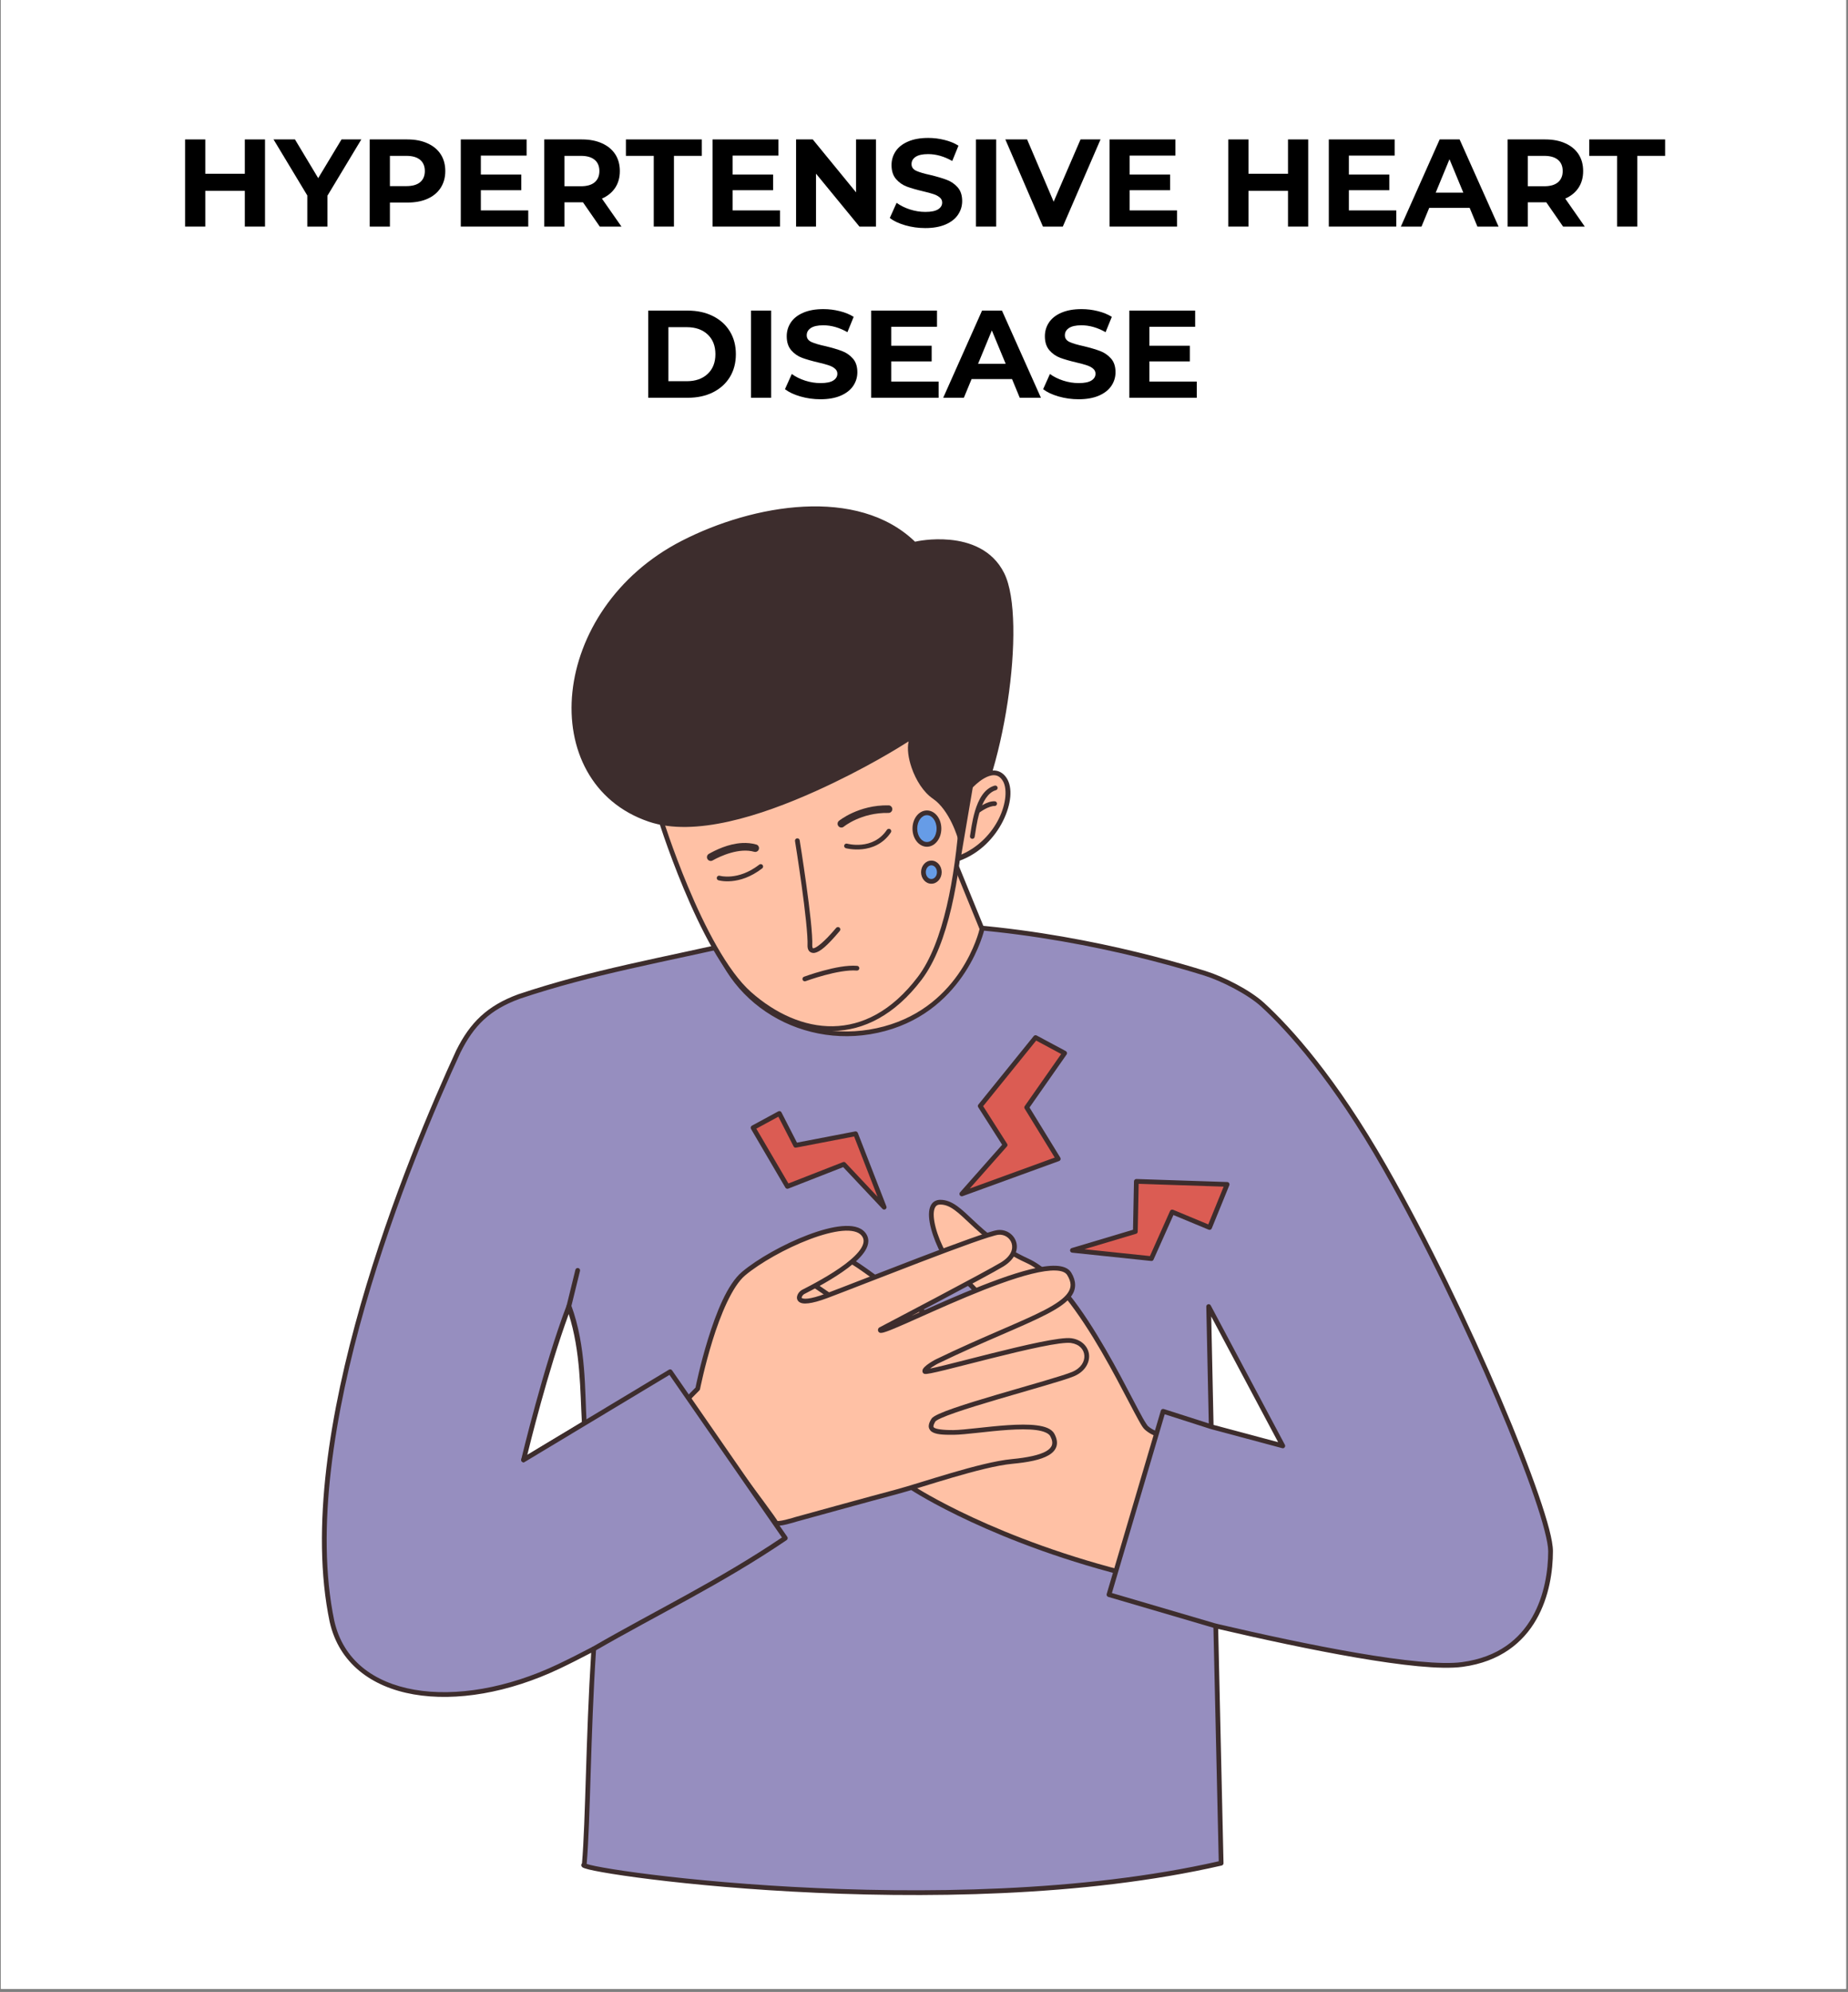 <svg xmlns="http://www.w3.org/2000/svg" xmlns:xlink="http://www.w3.org/1999/xlink" width="593" zoomAndPan="magnify" viewBox="0 0 444.75 479.25" height="639" preserveAspectRatio="xMidYMid meet" version="1.0"><rect x="0" y="0" width="444.75" height="479.25" fill="#808080" stroke="none"/><defs><g/><clipPath id="75b8e23b57"><path d="M 0.223 0 L 444.277 0 L 444.277 478.5 L 0.223 478.5 Z M 0.223 0 " clip-rule="nonzero"/></clipPath><clipPath id="8440285f9a"><path d="M 78 222 L 373.793 222 L 373.793 456 L 78 456 Z M 78 222 " clip-rule="nonzero"/></clipPath><clipPath id="80def257b0"><path d="M 77 221 L 373.793 221 L 373.793 456 L 77 456 Z M 77 221 " clip-rule="nonzero"/></clipPath></defs><g clip-path="url(#75b8e23b57)"><path fill="#ffffff" d="M 0.223 0 L 444.277 0 L 444.277 478.5 L 0.223 478.5 Z M 0.223 0 " fill-opacity="1" fill-rule="nonzero"/><path fill="#ffffff" d="M 0.223 0 L 444.277 0 L 444.277 478.5 L 0.223 478.5 Z M 0.223 0 " fill-opacity="1" fill-rule="nonzero"/></g><g clip-path="url(#8440285f9a)"><path fill="#968ebf" d="M 217.391 222.312 C 205.48 222.238 193.188 223.258 181.242 225.98 C 158.766 231.145 142.75 233.777 124.875 239.766 C 117.52 242.48 113.582 246.402 110.309 252.973 C 98.855 277.812 70.586 345.484 79.898 390.09 C 84.242 409.391 110.07 412.527 134.449 400.949 C 137.215 399.633 140.047 398.203 142.891 396.699 C 141.508 417.867 141.539 438.227 140.621 448.621 C 136.055 449.656 227.66 463.48 293.887 448.277 L 292.59 391.203 C 314.172 396.238 341.668 401.852 351.926 400.465 C 369.789 398.051 373.168 382.371 373.168 373.203 C 373.168 364.031 353.133 315.781 333.34 281.035 C 321.078 259.516 310.309 247.656 303.891 241.746 C 300.633 238.75 294.266 235.504 290.039 234.184 C 276.918 230.094 248.441 222.5 217.391 222.312 Z M 136.926 314.211 C 140.543 324.012 140.148 334.629 140.617 342.461 L 126 351.246 C 126 351.246 131.344 328.855 136.926 314.211 Z M 290.883 314.352 L 308.719 347.867 L 291.5 343.258 Z M 290.883 314.352 " fill-opacity="1" fill-rule="nonzero"/></g><g clip-path="url(#80def257b0)"><path fill="#3d2d2d" d="M 217.395 221.742 C 205.449 221.672 193.113 222.691 181.113 225.426 C 181.113 225.426 181.113 225.426 181.113 225.43 C 158.652 230.586 142.621 233.223 124.695 239.227 C 124.688 239.23 124.684 239.23 124.676 239.234 C 117.215 241.984 113.109 246.066 109.801 252.719 C 109.797 252.723 109.793 252.73 109.793 252.734 C 104.059 265.172 94.117 288.32 86.77 313.965 C 79.422 339.605 74.648 367.738 79.34 390.207 C 79.344 390.211 79.344 390.215 79.344 390.215 C 81.566 400.098 89.359 405.887 99.562 407.66 C 109.766 409.438 122.414 407.297 134.691 401.461 C 137.18 400.281 139.727 398.98 142.277 397.645 C 140.969 418.34 140.945 438.102 140.066 448.316 C 139.988 448.402 139.902 448.512 139.887 448.668 C 139.875 448.855 139.949 449.004 140.012 449.09 C 140.137 449.266 140.238 449.301 140.34 449.352 C 140.441 449.402 140.547 449.445 140.672 449.488 C 141.168 449.668 141.953 449.859 143.062 450.086 C 145.285 450.539 148.754 451.102 153.254 451.707 C 162.25 452.914 175.352 454.266 190.672 455.105 C 221.312 456.793 260.809 456.457 294.016 448.836 C 294.145 448.805 294.254 448.734 294.336 448.629 C 294.422 448.523 294.461 448.402 294.457 448.266 L 293.176 391.918 C 303.805 394.391 315.766 396.98 326.41 398.805 C 337.281 400.668 346.703 401.746 352 401.031 C 361.09 399.805 366.59 395.145 369.738 389.648 C 372.887 384.156 373.738 377.855 373.738 373.203 C 373.738 370.703 372.461 366.008 370.266 359.633 C 368.07 353.258 364.945 345.27 361.199 336.484 C 353.707 318.914 343.746 298.152 333.836 280.754 C 321.547 259.188 310.742 247.277 304.273 241.328 C 300.898 238.219 294.535 234.992 290.207 233.641 C 277.055 229.543 248.535 221.93 217.395 221.742 Z M 217.387 222.883 C 248.348 223.066 276.781 230.648 289.867 234.727 C 294 236.016 300.371 239.281 303.504 242.164 C 309.879 248.031 320.609 259.844 332.844 281.32 C 342.727 298.664 352.676 319.398 360.152 336.934 C 363.887 345.699 367.008 353.668 369.188 360.004 C 371.371 366.34 372.598 371.117 372.598 373.203 C 372.598 377.715 371.754 383.84 368.75 389.082 C 365.746 394.324 360.625 398.715 351.852 399.898 C 346.891 400.57 337.438 399.535 326.602 397.68 C 315.766 395.824 303.504 393.164 292.719 390.648 C 292.633 390.629 292.547 390.629 292.461 390.648 C 292.375 390.668 292.301 390.707 292.23 390.762 C 292.164 390.82 292.109 390.887 292.074 390.965 C 292.035 391.047 292.02 391.129 292.02 391.219 L 293.309 447.812 C 260.379 455.293 221.18 455.645 190.738 453.969 C 175.449 453.129 162.367 451.781 153.402 450.578 C 148.922 449.977 145.465 449.41 143.293 448.969 C 142.273 448.762 141.598 448.586 141.195 448.453 C 142.105 437.945 142.086 417.777 143.461 396.738 C 143.473 396.516 143.387 396.344 143.199 396.223 C 143.016 396.102 142.82 396.094 142.625 396.199 C 139.785 397.695 136.961 399.125 134.203 400.434 C 122.105 406.18 109.652 408.262 99.758 406.539 C 89.871 404.816 82.578 399.391 80.457 389.973 L 80.453 389.969 C 80.453 389.969 80.453 389.965 80.453 389.965 C 75.836 367.832 80.543 339.828 87.863 314.277 C 95.188 288.723 105.105 265.617 110.824 253.215 C 110.824 253.215 110.824 253.211 110.828 253.211 C 114.051 246.738 117.824 242.98 125.055 240.309 L 125.062 240.305 C 142.887 234.336 158.879 231.703 181.367 226.539 C 193.262 223.824 205.512 222.809 217.387 222.879 Z M 136.93 313.641 C 136.668 313.641 136.488 313.762 136.395 314.008 C 130.785 328.719 125.445 351.113 125.445 351.113 C 125.387 351.359 125.461 351.559 125.664 351.707 C 125.867 351.855 126.078 351.863 126.293 351.734 L 140.914 342.949 C 141.109 342.832 141.203 342.656 141.188 342.426 C 140.719 334.641 141.125 323.949 137.461 314.012 C 137.371 313.766 137.191 313.641 136.93 313.641 Z M 290.738 313.801 C 290.609 313.832 290.508 313.902 290.426 314.008 C 290.348 314.113 290.309 314.23 290.312 314.363 L 290.93 343.27 C 290.938 343.555 291.078 343.734 291.355 343.809 L 308.574 348.418 C 308.812 348.48 309.012 348.418 309.164 348.223 C 309.32 348.027 309.34 347.82 309.223 347.602 L 291.383 314.082 C 291.32 313.965 291.23 313.883 291.109 313.828 C 290.988 313.777 290.867 313.766 290.738 313.801 Z M 136.871 316.148 C 139.758 325.203 139.613 334.773 140.035 342.148 L 126.902 350.039 C 127.391 348.012 131.82 329.93 136.871 316.148 Z M 291.5 316.73 L 307.602 346.977 L 292.059 342.82 Z M 140.914 448.984 C 140.891 449.02 140.879 449.082 140.855 449.102 C 140.73 449.211 140.719 449.184 140.746 449.176 C 140.816 449.125 140.871 449.059 140.914 448.984 Z M 140.914 448.984 " fill-opacity="1" fill-rule="nonzero"/></g><path fill="#ffc1a5" d="M 227.664 202.27 L 236.348 223.508 C 236.348 223.508 232.086 242.312 212.895 247.5 C 193.707 252.688 174.414 240.996 171 222.23 C 167.586 203.461 227.664 202.27 227.664 202.27 Z M 227.664 202.27 " fill-opacity="1" fill-rule="nonzero"/><path fill="#3d2d2d" d="M 227.656 201.699 C 227.656 201.699 212.605 201.996 197.953 204.652 C 190.625 205.977 183.395 207.887 178.145 210.691 C 175.52 212.094 173.383 213.719 171.992 215.652 C 170.602 217.582 169.988 219.84 170.441 222.332 C 173.914 241.43 193.555 253.32 213.043 248.051 C 232.547 242.777 236.902 223.633 236.902 223.633 C 236.93 223.516 236.922 223.402 236.875 223.293 L 228.191 202.055 C 228.094 201.812 227.914 201.695 227.656 201.699 Z M 227.293 202.859 L 235.746 223.535 C 235.637 224.008 231.375 241.914 212.746 246.949 C 193.859 252.055 174.914 240.562 171.562 222.129 C 171.16 219.926 171.676 218.043 172.918 216.316 C 174.16 214.59 176.156 213.043 178.684 211.695 C 183.738 208.996 190.891 207.09 198.156 205.773 C 212.387 203.191 226.691 202.871 227.293 202.859 Z M 227.293 202.859 " fill-opacity="1" fill-rule="nonzero"/><path fill="#ffc1a5" d="M 158.586 195.867 C 158.586 195.867 168.609 228.711 180.387 239.117 C 192.164 249.527 208.551 252.254 221.352 235.367 C 234.152 218.477 231.934 171.219 231.934 171.219 L 221.691 165.078 L 179.023 178.555 Z M 158.586 195.867 " fill-opacity="1" fill-rule="nonzero"/><path fill="#3d2d2d" d="M 221.52 164.535 L 178.852 178.012 C 178.777 178.035 178.711 178.07 178.652 178.121 L 158.219 195.434 C 158.027 195.594 157.969 195.797 158.043 196.035 C 158.043 196.035 160.555 204.27 164.547 213.809 C 168.535 223.352 173.961 234.199 180.012 239.547 C 185.98 244.82 193.145 248.18 200.496 248.047 C 207.844 247.918 215.324 244.258 221.805 235.711 C 228.367 227.047 230.961 210.965 232.008 197 C 233.059 183.035 232.5 171.191 232.5 171.191 C 232.492 170.988 232.398 170.836 232.227 170.73 L 221.984 164.59 C 221.84 164.5 221.684 164.484 221.52 164.535 Z M 221.621 165.695 L 231.367 171.547 C 231.391 172 231.895 183.301 230.875 196.914 C 229.832 210.801 227.133 226.793 220.895 235.023 C 214.574 243.363 207.461 246.785 200.477 246.91 C 193.488 247.031 186.574 243.824 180.766 238.691 C 175.039 233.633 169.562 222.855 165.598 213.371 C 161.762 204.203 159.406 196.574 159.246 196.055 L 179.305 179.062 Z M 221.621 165.695 " fill-opacity="1" fill-rule="nonzero"/><path fill="#3d2d2d" d="M 219.812 177.02 C 219.812 177.02 177.766 204.43 156.324 197.148 C 129.316 187.984 132.656 146.859 164.344 130.613 C 181.402 121.871 206.477 117.527 220.043 130.934 C 220.043 130.934 235.688 127.203 241.148 138.121 C 246.609 149.039 241.148 187.938 231.078 201.586 C 231.078 201.586 229.117 194.59 224.848 191.691 C 220.582 188.789 217.68 180.348 219.812 177.02 Z M 219.812 177.02 " fill-opacity="1" fill-rule="nonzero"/><path fill="#3d2d2d" d="M 193.477 121.898 C 183.277 122.406 172.68 125.699 164.086 130.109 C 148.074 138.316 139.199 152.82 137.758 166.477 C 136.316 180.137 142.383 193.02 156.137 197.691 C 167.172 201.438 183.105 196.297 196.344 190.332 C 208.195 184.996 216.77 179.59 218.672 178.375 C 218.277 180.195 218.625 182.469 219.391 184.699 C 220.414 187.68 222.234 190.602 224.527 192.164 C 226.52 193.516 228.051 195.91 229.051 197.973 C 230.055 200.039 230.531 201.742 230.531 201.742 C 230.594 201.969 230.742 202.105 230.977 202.148 C 231.211 202.188 231.398 202.113 231.539 201.922 C 236.699 194.93 240.551 181.766 242.5 168.914 C 243.477 162.492 243.965 156.152 243.867 150.715 C 243.766 145.277 243.102 140.75 241.66 137.867 C 238.82 132.191 233.301 130.309 228.602 129.867 C 224.176 129.449 220.641 130.234 220.215 130.332 C 213.297 123.648 203.566 121.395 193.477 121.898 Z M 193.531 123.035 C 203.523 122.539 213.008 124.781 219.645 131.34 C 219.793 131.488 219.973 131.535 220.176 131.488 C 220.176 131.488 224.008 130.578 228.496 131 C 232.984 131.422 238.02 133.133 240.641 138.375 C 241.926 140.949 242.629 145.383 242.727 150.734 C 242.824 156.09 242.34 162.375 241.375 168.746 C 239.52 180.98 235.812 193.402 231.176 200.277 C 230.965 199.621 230.816 199.008 230.078 197.477 C 229.031 195.32 227.445 192.77 225.172 191.223 C 223.199 189.883 221.43 187.129 220.469 184.332 C 219.508 181.531 219.41 178.707 220.293 177.328 C 220.367 177.215 220.395 177.09 220.383 176.957 C 220.367 176.824 220.312 176.707 220.215 176.613 C 220.121 176.52 220.008 176.465 219.871 176.453 C 219.738 176.438 219.617 176.469 219.504 176.543 C 219.504 176.543 209.02 183.375 195.875 189.297 C 182.727 195.219 166.914 200.145 156.504 196.609 C 143.254 192.113 137.492 179.852 138.891 166.598 C 140.289 153.34 148.926 139.156 164.605 131.121 C 173.066 126.781 183.539 123.535 193.531 123.035 Z M 193.531 123.035 " fill-opacity="1" fill-rule="nonzero"/><path fill="#3d2d2d" d="M 191.805 201.699 C 191.648 201.727 191.527 201.801 191.434 201.93 C 191.344 202.055 191.309 202.195 191.332 202.352 C 191.332 202.352 192.148 207.383 192.93 213.062 C 193.715 218.738 194.457 225.129 194.344 227.57 C 194.344 227.582 194.344 227.594 194.344 227.609 C 194.352 227.883 194.379 228.281 194.625 228.68 C 194.871 229.078 195.465 229.375 196.094 229.25 C 197.348 228.992 198.984 227.684 202.105 223.98 C 202.207 223.859 202.25 223.723 202.238 223.566 C 202.227 223.41 202.16 223.281 202.039 223.18 C 201.918 223.078 201.781 223.031 201.621 223.047 C 201.465 223.059 201.336 223.125 201.234 223.246 C 198.164 226.891 196.438 228.016 195.863 228.133 C 195.578 228.191 195.645 228.164 195.59 228.078 C 195.535 227.988 195.488 227.75 195.484 227.582 L 195.484 227.621 C 195.609 224.875 194.844 218.598 194.059 212.906 C 193.273 207.215 192.457 202.172 192.457 202.172 C 192.434 202.016 192.355 201.895 192.23 201.801 C 192.102 201.707 191.961 201.676 191.805 201.699 Z M 191.805 201.699 " fill-opacity="1" fill-rule="nonzero"/><path fill="#3d2d2d" d="M 206.289 232.379 C 203.879 232.168 200.723 232.836 198.125 233.539 C 195.523 234.242 193.492 234.996 193.492 234.996 C 193.344 235.051 193.238 235.152 193.172 235.293 C 193.109 235.438 193.102 235.582 193.156 235.73 C 193.211 235.875 193.309 235.984 193.453 236.047 C 193.598 236.113 193.742 236.117 193.891 236.062 C 193.891 236.062 195.875 235.328 198.422 234.637 C 200.969 233.949 204.086 233.328 206.188 233.512 C 206.344 233.527 206.484 233.484 206.605 233.383 C 206.727 233.281 206.793 233.152 206.809 232.996 C 206.82 232.84 206.777 232.703 206.676 232.582 C 206.574 232.461 206.445 232.395 206.289 232.379 Z M 206.289 232.379 " fill-opacity="1" fill-rule="nonzero"/><path fill="#3d2d2d" d="M 182.734 208.023 C 180.137 210.039 177.75 210.691 176.012 210.855 C 174.27 211.02 173.23 210.703 173.23 210.703 C 173.082 210.66 172.938 210.672 172.797 210.75 C 172.66 210.824 172.566 210.938 172.523 211.086 C 172.477 211.238 172.492 211.383 172.566 211.52 C 172.641 211.656 172.754 211.75 172.906 211.793 C 172.906 211.793 174.191 212.172 176.117 211.988 C 178.043 211.809 180.66 211.074 183.434 208.926 C 183.559 208.828 183.629 208.703 183.648 208.547 C 183.668 208.391 183.633 208.25 183.535 208.125 C 183.438 208 183.312 207.93 183.156 207.91 C 183 207.891 182.859 207.93 182.734 208.023 Z M 182.734 208.023 " fill-opacity="1" fill-rule="nonzero"/><path fill="#3d2d2d" d="M 213.812 199.41 C 213.656 199.441 213.535 199.523 213.449 199.652 C 210.039 204.707 203.875 202.98 203.875 202.98 C 203.723 202.938 203.578 202.957 203.441 203.035 C 203.305 203.113 203.215 203.227 203.176 203.379 C 203.133 203.531 203.152 203.672 203.227 203.809 C 203.305 203.945 203.422 204.035 203.57 204.078 C 203.57 204.078 210.562 205.969 214.395 200.289 C 214.48 200.156 214.512 200.016 214.48 199.859 C 214.449 199.707 214.371 199.586 214.242 199.496 C 214.109 199.41 213.969 199.383 213.812 199.41 Z M 213.812 199.41 " fill-opacity="1" fill-rule="nonzero"/><path fill="#3d2d2d" d="M 178.621 202.824 C 175.281 202.992 172.203 204.531 170.605 205.43 C 170.387 205.555 170.242 205.738 170.172 205.977 C 170.105 206.219 170.133 206.449 170.254 206.672 C 170.379 206.891 170.562 207.031 170.805 207.102 C 171.047 207.168 171.277 207.141 171.496 207.02 C 173.461 205.914 177.93 203.914 181.504 204.934 C 181.746 205.004 181.977 204.977 182.195 204.855 C 182.418 204.734 182.562 204.551 182.629 204.309 C 182.699 204.066 182.672 203.836 182.551 203.617 C 182.43 203.398 182.246 203.254 182.004 203.184 C 180.879 202.863 179.734 202.766 178.621 202.824 Z M 178.621 202.824 " fill-opacity="1" fill-rule="nonzero"/><path fill="#3d2d2d" d="M 213.852 193.762 C 206.613 193.621 201.91 197.484 201.91 197.484 C 201.715 197.645 201.605 197.848 201.582 198.098 C 201.559 198.352 201.625 198.57 201.785 198.766 C 201.945 198.961 202.152 199.07 202.402 199.094 C 202.652 199.117 202.875 199.051 203.07 198.891 C 203.07 198.891 207.234 195.457 213.816 195.586 C 214.07 195.59 214.285 195.504 214.469 195.332 C 214.648 195.156 214.742 194.941 214.746 194.691 C 214.75 194.441 214.668 194.223 214.492 194.043 C 214.316 193.859 214.105 193.77 213.852 193.762 Z M 213.852 193.762 " fill-opacity="1" fill-rule="nonzero"/><path fill="#669ce7" d="M 225.977 199.355 C 225.977 199.859 225.902 200.344 225.754 200.809 C 225.609 201.273 225.398 201.684 225.125 202.039 C 224.855 202.395 224.539 202.668 224.184 202.863 C 223.828 203.055 223.461 203.152 223.074 203.152 C 222.691 203.152 222.32 203.055 221.965 202.863 C 221.609 202.668 221.297 202.395 221.023 202.039 C 220.75 201.684 220.543 201.273 220.395 200.809 C 220.246 200.344 220.176 199.859 220.176 199.355 C 220.176 198.852 220.246 198.367 220.395 197.902 C 220.543 197.438 220.75 197.027 221.023 196.672 C 221.297 196.316 221.609 196.039 221.965 195.848 C 222.32 195.656 222.691 195.559 223.074 195.559 C 223.461 195.559 223.828 195.656 224.184 195.848 C 224.539 196.039 224.855 196.316 225.125 196.672 C 225.398 197.027 225.609 197.438 225.754 197.902 C 225.902 198.367 225.977 198.852 225.977 199.355 Z M 225.977 199.355 " fill-opacity="1" fill-rule="nonzero"/><path fill="#3d2d2d" d="M 223.074 194.988 C 222.074 194.988 221.18 195.527 220.57 196.324 C 219.961 197.125 219.605 198.188 219.605 199.355 C 219.605 200.52 219.961 201.586 220.57 202.383 C 221.18 203.184 222.074 203.723 223.074 203.723 C 224.078 203.723 224.969 203.184 225.578 202.383 C 226.188 201.586 226.547 200.52 226.547 199.355 C 226.547 198.188 226.188 197.125 225.578 196.324 C 224.969 195.527 224.078 194.988 223.074 194.988 Z M 223.074 196.129 C 223.676 196.129 224.234 196.441 224.676 197.016 C 225.113 197.594 225.406 198.426 225.406 199.355 C 225.406 200.285 225.113 201.117 224.676 201.695 C 224.234 202.27 223.676 202.582 223.074 202.582 C 222.477 202.582 221.918 202.27 221.477 201.695 C 221.035 201.117 220.746 200.285 220.746 199.355 C 220.746 198.426 221.035 197.594 221.477 197.016 C 221.918 196.441 222.477 196.129 223.074 196.129 Z M 223.074 196.129 " fill-opacity="1" fill-rule="nonzero"/><path fill="#669ce7" d="M 226.062 209.84 C 226.062 210.133 226.012 210.414 225.918 210.688 C 225.82 210.957 225.68 211.195 225.5 211.406 C 225.324 211.613 225.117 211.773 224.883 211.883 C 224.648 211.996 224.402 212.055 224.148 212.055 C 223.895 212.055 223.652 211.996 223.418 211.883 C 223.184 211.773 222.977 211.613 222.797 211.406 C 222.617 211.195 222.48 210.957 222.383 210.688 C 222.285 210.414 222.238 210.133 222.238 209.84 C 222.238 209.543 222.285 209.262 222.383 208.992 C 222.48 208.719 222.617 208.48 222.797 208.273 C 222.977 208.066 223.184 207.906 223.418 207.793 C 223.652 207.68 223.895 207.625 224.148 207.625 C 224.402 207.625 224.648 207.68 224.883 207.793 C 225.117 207.906 225.324 208.066 225.5 208.273 C 225.68 208.48 225.82 208.719 225.918 208.992 C 226.012 209.262 226.062 209.543 226.062 209.84 Z M 226.062 209.84 " fill-opacity="1" fill-rule="nonzero"/><path fill="#3d2d2d" d="M 224.148 207.055 C 222.734 207.055 221.668 208.352 221.668 209.84 C 221.668 211.328 222.734 212.621 224.148 212.621 C 225.562 212.621 226.633 211.328 226.633 209.84 C 226.633 208.352 225.562 207.055 224.148 207.055 Z M 224.148 208.191 C 224.848 208.191 225.492 208.883 225.492 209.84 C 225.492 210.797 224.848 211.484 224.148 211.484 C 223.449 211.484 222.809 210.797 222.809 209.84 C 222.809 208.883 223.449 208.191 224.148 208.191 Z M 224.148 208.191 " fill-opacity="1" fill-rule="nonzero"/><path fill="#ffc1a5" d="M 281.809 345.695 C 281.809 345.695 278.188 345.574 275.895 343.523 C 273.602 341.473 260.203 309.266 247.289 303.355 C 234.379 297.441 231.602 289.238 226.293 289.238 C 220.98 289.238 226.531 303.715 231.844 307.695 C 237.152 311.68 242.102 320.363 235.344 321.449 C 228.586 322.535 209.574 305.652 203.941 302.926 C 198.309 300.195 186.875 310.43 186.875 310.43 L 219.688 358.07 C 219.688 358.07 239.543 371.117 273.676 379.309 Z M 281.809 345.695 " fill-opacity="1" fill-rule="nonzero"/><path fill="#3d2d2d" d="M 226.293 288.668 C 225.5 288.668 224.805 288.973 224.355 289.5 C 223.902 290.027 223.684 290.723 223.605 291.508 C 223.449 293.07 223.836 295.055 224.543 297.156 C 225.965 301.363 228.656 306.02 231.5 308.152 C 234.066 310.074 236.586 313.207 237.586 315.859 C 238.086 317.188 238.191 318.363 237.863 319.195 C 237.539 320.027 236.812 320.637 235.254 320.887 C 233.832 321.113 231.422 320.344 228.641 318.891 C 225.863 317.441 222.688 315.355 219.547 313.152 C 216.406 310.945 213.293 308.617 210.609 306.664 C 207.926 304.711 205.691 303.141 204.191 302.414 C 202.59 301.637 200.668 301.801 198.73 302.402 C 196.793 303 194.801 304.047 192.996 305.168 C 189.383 307.418 186.492 310.008 186.492 310.008 C 186.387 310.102 186.324 310.223 186.309 310.363 C 186.293 310.504 186.324 310.637 186.406 310.754 L 219.219 358.395 C 219.258 358.457 219.312 358.508 219.375 358.547 C 219.375 358.547 239.324 371.652 273.543 379.859 C 273.695 379.898 273.84 379.875 273.973 379.793 C 274.109 379.711 274.195 379.594 274.23 379.441 L 282.363 345.828 C 282.383 345.746 282.383 345.664 282.367 345.578 C 282.348 345.496 282.312 345.418 282.262 345.352 C 282.211 345.285 282.145 345.23 282.07 345.191 C 281.992 345.152 281.914 345.129 281.828 345.129 C 281.828 345.129 278.352 344.961 276.273 343.102 C 276.16 343 275.637 342.25 275.035 341.176 C 274.43 340.098 273.668 338.652 272.777 336.953 C 270.996 333.551 268.703 329.141 266.066 324.602 C 260.801 315.527 254.273 305.922 247.527 302.836 C 241.148 299.914 237.293 296.449 234.332 293.664 C 232.848 292.273 231.59 291.051 230.328 290.152 C 229.062 289.25 227.766 288.668 226.293 288.668 Z M 226.293 289.809 C 227.473 289.809 228.512 290.254 229.668 291.078 C 230.82 291.898 232.059 293.098 233.551 294.496 C 236.531 297.293 240.52 300.883 247.055 303.871 C 253.223 306.695 259.848 316.152 265.082 325.172 C 267.699 329.684 269.988 334.078 271.77 337.48 C 272.66 339.18 273.422 340.629 274.039 341.73 C 274.656 342.832 275.055 343.539 275.516 343.949 C 277.633 345.844 280.223 346.105 281.105 346.168 L 273.262 378.605 C 239.77 370.48 220.316 357.801 220.086 357.648 L 187.637 310.535 C 188.141 310.094 190.449 308.098 193.598 306.137 C 195.352 305.043 197.277 304.043 199.066 303.492 C 200.855 302.938 202.477 302.848 203.691 303.438 C 205.008 304.074 207.262 305.637 209.938 307.586 C 212.613 309.531 215.734 311.863 218.895 314.086 C 222.055 316.305 225.254 318.406 228.113 319.902 C 230.973 321.395 233.473 322.324 235.434 322.012 C 237.25 321.719 238.441 320.836 238.926 319.609 C 239.406 318.383 239.207 316.938 238.652 315.457 C 237.539 312.5 234.93 309.301 232.184 307.242 C 229.719 305.391 226.98 300.82 225.625 296.793 C 224.945 294.781 224.609 292.895 224.738 291.621 C 224.805 290.984 224.98 290.52 225.219 290.238 C 225.461 289.961 225.758 289.809 226.293 289.809 Z M 226.293 289.809 " fill-opacity="1" fill-rule="nonzero"/><path fill="#3d2d2d" d="M 194.93 307.789 C 194.801 307.699 194.656 307.672 194.504 307.699 C 194.348 307.727 194.227 307.809 194.137 307.938 C 194.047 308.066 194.02 308.211 194.047 308.363 C 194.074 308.52 194.156 308.641 194.285 308.73 L 223.676 328.812 C 223.805 328.902 223.945 328.934 224.102 328.902 C 224.254 328.875 224.375 328.797 224.465 328.664 C 224.555 328.535 224.586 328.395 224.555 328.238 C 224.527 328.086 224.445 327.961 224.316 327.875 Z M 194.93 307.789 " fill-opacity="1" fill-rule="nonzero"/><path fill="#ffc1a5" d="M 167.91 334.121 C 167.91 334.121 172.277 312.02 178.969 306.418 C 186.246 300.32 203.91 292.285 207.758 296.875 C 211.492 301.324 198.141 308.363 193.219 310.879 C 191.949 311.688 190.977 314.738 198.934 311.77 C 206.887 308.797 236.715 296.867 240.211 296.508 C 243.777 296.145 246.48 300.961 241.191 304.215 C 237.695 306.367 211.91 319.875 211.91 319.875 C 210.195 322.695 252.945 299.273 257.328 306.488 C 261.863 313.941 248.258 316.543 225.441 327.582 C 225.441 327.582 222.449 329.133 222.578 329.949 C 222.707 330.766 252.801 321.789 257.832 322.551 C 262.449 323.246 262.961 328.629 258.227 330.609 C 253.5 332.582 225.945 339.516 224.629 341.691 C 223.312 343.867 224.152 344.684 229.504 344.637 C 234.859 344.586 251.148 341.332 253.262 345.258 C 255.375 349.184 251.215 350.895 243.598 351.613 C 235.98 352.328 221.641 357.375 215.809 358.914 C 209.977 360.457 191.562 365.539 191.562 365.539 C 191.562 365.539 186.785 367.066 186.664 366.305 C 186.547 365.543 164.926 337.152 164.926 337.152 Z M 167.91 334.121 " fill-opacity="1" fill-rule="nonzero"/><path fill="#3d2d2d" d="M 202.609 295.004 C 200.215 295.215 197.383 295.996 194.449 297.105 C 188.578 299.328 182.32 302.867 178.602 305.98 C 175.02 308.98 172.324 315.941 170.387 322.203 C 168.496 328.309 167.441 333.574 167.391 333.836 L 164.523 336.75 C 164.422 336.852 164.367 336.973 164.359 337.113 C 164.352 337.258 164.391 337.383 164.477 337.496 C 164.477 337.496 169.879 344.594 175.297 351.785 C 178.008 355.383 180.719 359 182.762 361.766 C 183.781 363.148 184.633 364.32 185.23 365.164 C 185.531 365.586 185.766 365.926 185.926 366.168 C 186.004 366.285 186.062 366.383 186.098 366.441 C 186.117 366.473 186.129 366.492 186.129 366.5 C 186.133 366.504 186.121 366.512 186.102 366.395 C 186.133 366.594 186.266 366.781 186.402 366.883 C 186.535 366.98 186.664 367.02 186.785 367.047 C 187.027 367.102 187.262 367.094 187.523 367.074 C 188.047 367.035 188.672 366.91 189.289 366.762 C 190.516 366.473 191.695 366.098 191.715 366.09 L 191.738 366.082 C 191.77 366.074 210.141 361.004 215.953 359.465 C 218.906 358.688 223.938 357.039 229.195 355.5 C 234.449 353.961 239.934 352.527 243.648 352.18 C 247.492 351.816 250.48 351.23 252.363 350.129 C 253.309 349.582 253.996 348.867 254.262 347.965 C 254.523 347.066 254.336 346.055 253.766 344.988 C 253.074 343.707 251.461 343.188 249.484 342.93 C 247.508 342.676 245.082 342.723 242.562 342.887 C 237.52 343.219 232.07 344.043 229.5 344.066 C 226.852 344.09 225.336 343.824 224.879 343.523 C 224.648 343.371 224.641 343.328 224.652 343.109 C 224.664 342.895 224.809 342.496 225.117 341.988 C 225.102 342.012 225.23 341.863 225.473 341.715 C 225.711 341.562 226.062 341.387 226.492 341.191 C 227.352 340.801 228.543 340.348 229.957 339.859 C 232.781 338.879 236.492 337.746 240.309 336.621 C 244.129 335.496 248.055 334.375 251.328 333.41 C 254.602 332.449 257.191 331.656 258.445 331.133 C 260.988 330.07 262.234 328.004 262.105 326.059 C 261.973 324.113 260.438 322.367 257.918 321.984 C 257.168 321.871 256.133 321.945 254.805 322.117 C 253.48 322.293 251.879 322.578 250.105 322.941 C 246.559 323.668 242.316 324.695 238.227 325.719 C 234.141 326.742 230.207 327.766 227.297 328.48 C 225.855 328.832 224.672 329.109 223.844 329.27 C 223.996 329.156 224.109 329.043 224.277 328.93 C 224.977 328.465 225.703 328.086 225.703 328.086 C 237.082 322.582 246.156 319.188 251.902 316.195 C 254.777 314.699 256.84 313.316 257.938 311.695 C 259.039 310.074 259.023 308.176 257.816 306.191 C 257.125 305.055 255.746 304.598 254.07 304.539 C 252.391 304.48 250.332 304.801 248.004 305.379 C 243.352 306.531 237.637 308.703 232.113 311.008 C 227.309 313.012 222.992 314.98 219.344 316.602 C 221.746 315.34 222.324 315.039 225.508 313.355 C 232.391 309.707 239.664 305.824 241.492 304.699 C 244.277 302.984 245.105 300.676 244.566 298.844 C 244.027 297.012 242.203 295.73 240.152 295.941 C 239.598 296 238.766 296.23 237.59 296.602 C 236.41 296.973 234.922 297.48 233.215 298.09 C 229.793 299.309 225.488 300.926 221.039 302.629 C 212.148 306.027 202.695 309.754 198.734 311.234 C 196.77 311.969 195.371 312.32 194.438 312.43 C 193.504 312.543 193.066 312.375 192.98 312.305 C 192.938 312.266 192.941 312.266 192.938 312.227 C 192.93 312.188 192.938 312.102 192.984 311.992 C 193.074 311.773 193.312 311.496 193.52 311.363 C 195.996 310.098 200.551 307.719 204.078 305.055 C 205.852 303.719 207.367 302.316 208.242 300.879 C 208.676 300.16 208.957 299.418 208.977 298.664 C 209 297.91 208.738 297.156 208.195 296.508 C 207.043 295.133 205.008 294.793 202.609 295.004 Z M 202.711 296.137 C 204.938 295.941 206.551 296.32 207.324 297.238 C 207.711 297.703 207.852 298.141 207.84 298.633 C 207.824 299.125 207.633 299.684 207.266 300.289 C 206.531 301.5 205.105 302.852 203.391 304.145 C 199.965 306.73 195.414 309.117 192.957 310.371 C 192.941 310.379 192.926 310.387 192.91 310.398 C 192.484 310.672 192.129 311.074 191.93 311.559 C 191.832 311.805 191.77 312.078 191.805 312.371 C 191.844 312.664 192 312.969 192.25 313.18 C 192.758 313.598 193.492 313.691 194.574 313.562 C 195.652 313.434 197.117 313.055 199.133 312.301 C 203.125 310.809 212.562 307.086 221.449 303.691 C 225.891 301.992 230.191 300.375 233.594 299.164 C 235.297 298.555 236.777 298.051 237.93 297.691 C 239.082 297.328 239.949 297.109 240.27 297.078 C 241.781 296.922 243.094 297.867 243.477 299.164 C 243.859 300.465 243.395 302.191 240.895 303.73 C 239.223 304.758 231.855 308.703 224.973 312.348 C 218.09 315.992 211.645 319.371 211.645 319.371 C 211.551 319.418 211.477 319.488 211.422 319.578 C 211.375 319.66 211.324 319.75 211.301 319.891 C 211.277 320.031 211.305 320.258 211.43 320.418 C 211.688 320.738 211.949 320.688 212.129 320.676 C 212.48 320.652 212.855 320.535 213.379 320.352 C 214.43 319.98 215.977 319.324 217.898 318.48 C 221.738 316.789 227.055 314.355 232.551 312.059 C 238.051 309.762 243.738 307.609 248.277 306.484 C 250.551 305.922 252.535 305.621 254.027 305.676 C 255.523 305.727 256.438 306.113 256.844 306.781 C 257.902 308.527 257.887 309.746 256.996 311.055 C 256.109 312.367 254.191 313.719 251.379 315.184 C 245.754 318.113 236.625 321.535 225.195 327.066 C 225.188 327.07 225.184 327.074 225.18 327.074 C 225.18 327.074 224.41 327.473 223.645 327.988 C 223.262 328.242 222.879 328.527 222.57 328.832 C 222.262 329.137 221.926 329.473 222.016 330.039 C 222.051 330.273 222.242 330.438 222.355 330.492 C 222.469 330.551 222.543 330.559 222.613 330.566 C 222.746 330.582 222.859 330.574 222.992 330.562 C 223.262 330.535 223.602 330.48 224.031 330.395 C 224.898 330.227 226.105 329.945 227.57 329.586 C 230.492 328.867 234.422 327.848 238.504 326.824 C 242.586 325.801 246.82 324.777 250.336 324.059 C 252.094 323.699 253.672 323.414 254.953 323.246 C 256.238 323.078 257.242 323.035 257.75 323.113 C 259.844 323.43 260.871 324.723 260.965 326.137 C 261.062 327.555 260.195 329.168 258.008 330.082 C 256.898 330.543 254.273 331.359 251.008 332.32 C 247.742 333.281 243.812 334.398 239.988 335.527 C 236.16 336.656 232.441 337.789 229.582 338.781 C 228.152 339.277 226.938 339.738 226.02 340.152 C 225.562 340.363 225.18 340.555 224.871 340.746 C 224.562 340.941 224.32 341.102 224.141 341.398 C 223.789 341.98 223.547 342.496 223.516 343.043 C 223.48 343.59 223.77 344.152 224.254 344.473 C 225.223 345.113 226.805 345.23 229.512 345.203 C 232.301 345.18 237.668 344.352 242.637 344.023 C 245.121 343.859 247.5 343.824 249.34 344.062 C 251.18 344.301 252.391 344.844 252.762 345.527 C 253.242 346.426 253.328 347.102 253.168 347.645 C 253.008 348.191 252.578 348.688 251.793 349.145 C 250.219 350.062 247.32 350.691 243.543 351.047 C 239.645 351.414 234.148 352.863 228.875 354.406 C 223.598 355.953 218.543 357.605 215.664 358.367 C 209.82 359.91 191.41 364.992 191.41 364.992 C 191.406 364.992 191.398 364.996 191.391 365 C 191.391 365 190.207 365.375 189.027 365.656 C 188.438 365.793 187.844 365.91 187.438 365.941 C 187.277 365.953 187.191 365.945 187.121 365.938 C 187.109 365.914 187.098 365.891 187.082 365.867 C 187.027 365.777 186.961 365.668 186.875 365.539 C 186.703 365.281 186.465 364.934 186.16 364.508 C 185.555 363.652 184.699 362.477 183.676 361.09 C 181.633 358.32 178.918 354.695 176.207 351.098 C 170.934 344.102 165.965 337.574 165.68 337.199 L 168.316 334.52 C 168.395 334.438 168.449 334.344 168.469 334.23 C 168.469 334.23 169.559 328.73 171.477 322.539 C 173.395 316.344 176.227 309.457 179.332 306.852 C 182.891 303.871 189.105 300.344 194.852 298.172 C 197.723 297.086 200.484 296.336 202.711 296.137 Z M 202.711 296.137 " fill-opacity="1" fill-rule="nonzero"/><path fill="#ffc1a5" d="M 233.582 189.184 C 233.582 189.184 238.902 183.27 241.73 187.418 C 244.555 191.57 240.32 203.152 230.617 206.598 Z M 233.582 189.184 " fill-opacity="1" fill-rule="nonzero"/><path fill="#3d2d2d" d="M 239.281 185.375 C 238.227 185.34 237.207 185.742 236.312 186.25 C 234.523 187.273 233.16 188.805 233.16 188.805 C 233.086 188.887 233.039 188.98 233.023 189.09 L 230.055 206.5 C 230.039 206.602 230.047 206.695 230.082 206.793 C 230.117 206.887 230.176 206.965 230.25 207.031 C 230.328 207.098 230.418 207.137 230.516 207.156 C 230.617 207.176 230.715 207.168 230.809 207.133 C 235.824 205.352 239.406 201.488 241.383 197.527 C 243.355 193.566 243.824 189.488 242.199 187.098 C 241.41 185.941 240.34 185.41 239.281 185.375 Z M 239.246 186.512 C 239.98 186.535 240.633 186.824 241.258 187.742 C 242.457 189.504 242.223 193.289 240.363 197.02 C 238.633 200.484 235.539 203.805 231.363 205.605 L 234.113 189.461 C 234.266 189.301 235.402 188.082 236.879 187.242 C 237.668 186.793 238.512 186.488 239.246 186.512 Z M 239.246 186.512 " fill-opacity="1" fill-rule="nonzero"/><path fill="#3d2d2d" d="M 239.371 189.02 C 236.809 189.742 235.469 192.441 234.672 195.051 C 233.879 197.664 233.605 200.363 233.445 201.137 C 233.414 201.289 233.441 201.434 233.527 201.562 C 233.613 201.695 233.734 201.777 233.891 201.809 C 234.043 201.84 234.188 201.812 234.316 201.727 C 234.449 201.641 234.531 201.52 234.562 201.367 C 234.766 200.367 235.012 197.855 235.762 195.383 C 236.516 192.91 237.754 190.656 239.68 190.113 C 239.832 190.07 239.945 189.98 240.023 189.844 C 240.098 189.707 240.117 189.562 240.074 189.41 C 240.031 189.262 239.941 189.145 239.801 189.07 C 239.664 188.992 239.52 188.977 239.371 189.02 Z M 239.371 189.02 " fill-opacity="1" fill-rule="nonzero"/><path fill="#3d2d2d" d="M 239.406 192.781 C 238.395 192.734 237.383 193.188 236.582 193.613 C 235.777 194.043 235.184 194.48 235.184 194.48 C 235.059 194.574 234.984 194.699 234.961 194.855 C 234.938 195.012 234.969 195.152 235.062 195.277 C 235.156 195.402 235.281 195.48 235.438 195.504 C 235.594 195.527 235.734 195.492 235.859 195.398 C 235.859 195.398 236.395 195.004 237.117 194.621 C 237.84 194.234 238.758 193.891 239.352 193.918 C 239.508 193.926 239.645 193.879 239.762 193.773 C 239.879 193.664 239.938 193.535 239.945 193.379 C 239.953 193.223 239.906 193.086 239.801 192.969 C 239.691 192.852 239.562 192.789 239.406 192.781 Z M 239.406 192.781 " fill-opacity="1" fill-rule="nonzero"/><path fill="#db5c53" d="M 203.078 280.137 L 212.793 290.449 L 205.914 272.777 L 191.492 275.551 L 187.566 267.891 L 181.23 271.328 L 189.5 285.441 Z M 203.078 280.137 " fill-opacity="1" fill-rule="nonzero"/><path fill="#3d2d2d" d="M 187.738 267.348 C 187.582 267.297 187.438 267.312 187.297 267.391 L 180.961 270.828 C 180.82 270.906 180.727 271.02 180.684 271.176 C 180.641 271.332 180.66 271.477 180.742 271.617 L 189.008 285.73 C 189.078 285.852 189.18 285.934 189.312 285.98 C 189.445 286.027 189.574 286.023 189.707 285.973 L 202.926 280.805 L 212.375 290.84 C 212.469 290.938 212.586 290.996 212.719 291.016 C 212.855 291.031 212.98 291.004 213.094 290.93 C 213.211 290.859 213.289 290.758 213.332 290.629 C 213.375 290.5 213.371 290.371 213.32 290.242 L 206.445 272.57 C 206.395 272.441 206.309 272.344 206.188 272.277 C 206.066 272.211 205.941 272.191 205.805 272.215 L 191.801 274.91 L 188.074 267.633 C 188.004 267.488 187.891 267.395 187.738 267.348 Z M 187.328 268.668 L 190.984 275.809 C 191.113 276.062 191.316 276.164 191.598 276.109 L 205.555 273.426 L 211.199 287.93 L 203.492 279.746 C 203.316 279.559 203.109 279.512 202.867 279.605 L 189.746 284.734 L 182.02 271.551 Z M 187.328 268.668 " fill-opacity="1" fill-rule="nonzero"/><path fill="#db5c53" d="M 249.223 249.633 L 235.91 266.098 L 241.887 275.48 L 231.473 287.25 L 254.688 278.805 L 247.09 266.438 L 256.223 253.387 Z M 249.223 249.633 " fill-opacity="1" fill-rule="nonzero"/><path fill="#3d2d2d" d="M 249.492 249.133 C 249.371 249.066 249.246 249.047 249.109 249.074 C 248.977 249.102 248.867 249.168 248.781 249.273 L 235.469 265.738 C 235.297 265.949 235.285 266.172 235.43 266.402 L 241.176 275.422 L 231.047 286.875 C 230.961 286.973 230.914 287.086 230.906 287.215 C 230.898 287.344 230.93 287.465 231.004 287.57 C 231.078 287.68 231.176 287.754 231.301 287.793 C 231.426 287.832 231.547 287.828 231.668 287.785 L 254.883 279.34 C 254.961 279.312 255.031 279.266 255.09 279.207 C 255.152 279.145 255.195 279.074 255.223 278.992 C 255.254 278.914 255.262 278.828 255.254 278.746 C 255.242 278.66 255.215 278.582 255.172 278.508 L 247.77 266.457 L 256.688 253.711 C 256.789 253.574 256.816 253.418 256.777 253.254 C 256.738 253.086 256.641 252.965 256.492 252.883 Z M 249.371 250.355 L 255.391 253.586 L 246.625 266.109 C 246.48 266.312 246.477 266.523 246.605 266.734 L 253.836 278.508 L 233.387 285.949 L 242.312 275.855 C 242.5 275.645 242.52 275.414 242.367 275.176 L 236.609 266.137 Z M 249.371 250.355 " fill-opacity="1" fill-rule="nonzero"/><path fill="#db5c53" d="M 273.238 296.297 L 258.094 300.82 L 277.102 302.812 L 282.109 291.594 L 291.102 295.332 L 295.324 284.957 L 273.48 284.234 Z M 273.238 296.297 " fill-opacity="1" fill-rule="nonzero"/><path fill="#3d2d2d" d="M 273.5 283.664 C 273.34 283.66 273.203 283.711 273.09 283.82 C 272.973 283.93 272.914 284.062 272.91 284.223 L 272.676 295.871 L 257.93 300.277 C 257.801 300.316 257.695 300.391 257.621 300.504 C 257.547 300.617 257.516 300.738 257.527 300.875 C 257.539 301.008 257.594 301.125 257.688 301.223 C 257.785 301.316 257.898 301.371 258.031 301.387 L 277.043 303.379 C 277.316 303.406 277.508 303.293 277.621 303.043 L 282.402 292.332 L 290.883 295.855 C 291.027 295.918 291.172 295.918 291.32 295.855 C 291.465 295.797 291.57 295.691 291.629 295.547 L 295.852 285.172 C 295.887 285.086 295.898 284.996 295.891 284.902 C 295.883 284.812 295.852 284.727 295.805 284.648 C 295.754 284.57 295.688 284.508 295.605 284.461 C 295.523 284.414 295.438 284.391 295.344 284.387 Z M 274.039 284.82 L 294.488 285.5 L 290.789 294.586 L 282.328 291.066 C 282.184 291.008 282.043 291.008 281.898 291.062 C 281.754 291.121 281.652 291.219 281.59 291.359 L 276.75 302.203 L 260.988 300.551 L 273.402 296.844 C 273.668 296.762 273.805 296.586 273.809 296.309 Z M 274.039 284.82 " fill-opacity="1" fill-rule="nonzero"/><path fill="#968ebf" d="M 126 351.246 L 161.281 330.027 L 189 370.066 C 173.34 380.688 158.262 387.824 142.891 396.699 " fill-opacity="1" fill-rule="nonzero"/><path fill="#3d2d2d" d="M 160.988 329.539 L 125.707 350.758 C 125.574 350.84 125.484 350.957 125.449 351.109 C 125.41 351.262 125.43 351.406 125.512 351.539 C 125.594 351.676 125.711 351.762 125.863 351.801 C 126.016 351.836 126.16 351.816 126.293 351.734 L 161.117 330.789 L 188.191 369.902 C 172.75 380.312 157.84 387.406 142.605 396.207 C 142.469 396.285 142.383 396.402 142.34 396.555 C 142.301 396.707 142.32 396.852 142.398 396.988 C 142.477 397.121 142.594 397.211 142.746 397.25 C 142.898 397.293 143.039 397.273 143.176 397.195 C 158.52 388.328 173.617 381.188 189.32 370.535 C 189.449 370.449 189.531 370.324 189.559 370.168 C 189.59 370.016 189.559 369.871 189.469 369.742 L 161.75 329.703 C 161.668 329.578 161.551 329.5 161.402 329.469 C 161.258 329.438 161.117 329.461 160.988 329.539 Z M 160.988 329.539 " fill-opacity="1" fill-rule="nonzero"/><path fill="#968ebf" d="M 291.5 343.258 L 279.922 339.547 L 266.891 383.66 L 292.59 391.203 " fill-opacity="1" fill-rule="nonzero"/><path fill="#3d2d2d" d="M 280.094 339.004 C 279.941 338.957 279.797 338.969 279.652 339.043 C 279.512 339.117 279.418 339.23 279.375 339.387 L 266.344 383.5 C 266.301 383.648 266.316 383.793 266.391 383.934 C 266.465 384.07 266.578 384.164 266.73 384.207 L 292.43 391.75 C 292.582 391.797 292.727 391.781 292.863 391.703 C 293 391.629 293.094 391.516 293.137 391.367 C 293.18 391.215 293.168 391.07 293.09 390.934 C 293.016 390.793 292.902 390.703 292.75 390.66 L 267.598 383.273 L 280.305 340.266 L 291.328 343.801 C 291.477 343.848 291.621 343.836 291.762 343.762 C 291.902 343.691 291.996 343.582 292.043 343.43 C 292.09 343.281 292.078 343.137 292.008 342.996 C 291.938 342.855 291.824 342.762 291.676 342.715 Z M 280.094 339.004 " fill-opacity="1" fill-rule="nonzero"/><path fill="#3d2d2d" d="M 139.164 305.086 C 139.012 305.051 138.867 305.074 138.734 305.156 C 138.602 305.234 138.516 305.352 138.477 305.508 L 136.375 314.074 C 136.336 314.227 136.359 314.371 136.441 314.504 C 136.523 314.637 136.641 314.723 136.793 314.762 C 136.945 314.797 137.09 314.777 137.223 314.695 C 137.355 314.613 137.441 314.496 137.48 314.344 L 139.586 305.777 C 139.621 305.625 139.602 305.48 139.52 305.344 C 139.438 305.211 139.32 305.125 139.164 305.086 Z M 139.164 305.086 " fill-opacity="1" fill-rule="nonzero"/><g fill="#000000" fill-opacity="1"><g transform="translate(42.061, 54.515)"><g><path d="M 21.719 -20.969 L 21.719 0 L 16.859 0 L 16.859 -8.594 L 7.344 -8.594 L 7.344 0 L 2.484 0 L 2.484 -20.969 L 7.344 -20.969 L 7.344 -12.703 L 16.859 -12.703 L 16.859 -20.969 Z M 21.719 -20.969 "/></g></g></g><g fill="#000000" fill-opacity="1"><g transform="translate(66.253, 54.515)"><g><path d="M 12.547 -7.422 L 12.547 0 L 7.703 0 L 7.703 -7.484 L -0.422 -20.969 L 4.734 -20.969 L 10.328 -11.656 L 15.938 -20.969 L 20.703 -20.969 Z M 12.547 -7.422 "/></g></g></g><g fill="#000000" fill-opacity="1"><g transform="translate(86.494, 54.515)"><g><path d="M 11.562 -20.969 C 13.414 -20.969 15.023 -20.656 16.391 -20.031 C 17.766 -19.414 18.82 -18.539 19.562 -17.406 C 20.301 -16.27 20.672 -14.922 20.672 -13.359 C 20.672 -11.816 20.301 -10.473 19.562 -9.328 C 18.82 -8.18 17.766 -7.301 16.391 -6.688 C 15.023 -6.082 13.414 -5.781 11.562 -5.781 L 7.344 -5.781 L 7.344 0 L 2.484 0 L 2.484 -20.969 Z M 11.297 -9.734 C 12.754 -9.734 13.859 -10.047 14.609 -10.672 C 15.367 -11.305 15.75 -12.203 15.75 -13.359 C 15.75 -14.535 15.367 -15.438 14.609 -16.062 C 13.859 -16.695 12.754 -17.016 11.297 -17.016 L 7.344 -17.016 L 7.344 -9.734 Z M 11.297 -9.734 "/></g></g></g><g fill="#000000" fill-opacity="1"><g transform="translate(108.411, 54.515)"><g><path d="M 18.719 -3.891 L 18.719 0 L 2.484 0 L 2.484 -20.969 L 18.328 -20.969 L 18.328 -17.078 L 7.312 -17.078 L 7.312 -12.516 L 17.047 -12.516 L 17.047 -8.75 L 7.312 -8.75 L 7.312 -3.891 Z M 18.719 -3.891 "/></g></g></g><g fill="#000000" fill-opacity="1"><g transform="translate(128.502, 54.515)"><g><path d="M 15.844 0 L 11.797 -5.844 L 7.344 -5.844 L 7.344 0 L 2.484 0 L 2.484 -20.969 L 11.562 -20.969 C 13.414 -20.969 15.023 -20.656 16.391 -20.031 C 17.766 -19.414 18.82 -18.539 19.562 -17.406 C 20.301 -16.27 20.672 -14.922 20.672 -13.359 C 20.672 -11.797 20.297 -10.453 19.547 -9.328 C 18.797 -8.203 17.734 -7.336 16.359 -6.734 L 21.062 0 Z M 15.75 -13.359 C 15.75 -14.535 15.367 -15.438 14.609 -16.062 C 13.859 -16.695 12.754 -17.016 11.297 -17.016 L 7.344 -17.016 L 7.344 -9.703 L 11.297 -9.703 C 12.754 -9.703 13.859 -10.02 14.609 -10.656 C 15.367 -11.301 15.75 -12.203 15.75 -13.359 Z M 15.75 -13.359 "/></g></g></g><g fill="#000000" fill-opacity="1"><g transform="translate(150.509, 54.515)"><g><path d="M 6.828 -17.016 L 0.125 -17.016 L 0.125 -20.969 L 18.391 -20.969 L 18.391 -17.016 L 11.688 -17.016 L 11.688 0 L 6.828 0 Z M 6.828 -17.016 "/></g></g></g><g fill="#000000" fill-opacity="1"><g transform="translate(169.012, 54.515)"><g><path d="M 18.719 -3.891 L 18.719 0 L 2.484 0 L 2.484 -20.969 L 18.328 -20.969 L 18.328 -17.078 L 7.312 -17.078 L 7.312 -12.516 L 17.047 -12.516 L 17.047 -8.75 L 7.312 -8.75 L 7.312 -3.891 Z M 18.719 -3.891 "/></g></g></g><g fill="#000000" fill-opacity="1"><g transform="translate(189.103, 54.515)"><g><path d="M 21.719 -20.969 L 21.719 0 L 17.734 0 L 7.281 -12.734 L 7.281 0 L 2.484 0 L 2.484 -20.969 L 6.5 -20.969 L 16.922 -8.234 L 16.922 -20.969 Z M 21.719 -20.969 "/></g></g></g><g fill="#000000" fill-opacity="1"><g transform="translate(213.296, 54.515)"><g><path d="M 9.375 0.359 C 7.719 0.359 6.113 0.133 4.562 -0.312 C 3.02 -0.758 1.781 -1.344 0.844 -2.062 L 2.484 -5.719 C 3.379 -5.062 4.445 -4.531 5.688 -4.125 C 6.926 -3.727 8.164 -3.531 9.406 -3.531 C 10.781 -3.531 11.797 -3.734 12.453 -4.141 C 13.117 -4.555 13.453 -5.102 13.453 -5.781 C 13.453 -6.281 13.254 -6.691 12.859 -7.016 C 12.473 -7.348 11.973 -7.613 11.359 -7.812 C 10.754 -8.02 9.93 -8.242 8.891 -8.484 C 7.297 -8.859 5.988 -9.234 4.969 -9.609 C 3.945 -9.992 3.07 -10.602 2.344 -11.438 C 1.625 -12.281 1.266 -13.398 1.266 -14.797 C 1.266 -16.016 1.594 -17.117 2.25 -18.109 C 2.906 -19.098 3.895 -19.879 5.219 -20.453 C 6.551 -21.035 8.176 -21.328 10.094 -21.328 C 11.426 -21.328 12.734 -21.164 14.016 -20.844 C 15.297 -20.531 16.414 -20.07 17.375 -19.469 L 15.875 -15.781 C 13.938 -16.883 12 -17.438 10.062 -17.438 C 8.707 -17.438 7.703 -17.211 7.047 -16.766 C 6.398 -16.328 6.078 -15.75 6.078 -15.031 C 6.078 -14.312 6.453 -13.773 7.203 -13.422 C 7.953 -13.078 9.098 -12.738 10.641 -12.406 C 12.234 -12.02 13.535 -11.633 14.547 -11.25 C 15.566 -10.875 16.441 -10.273 17.172 -9.453 C 17.898 -8.641 18.266 -7.535 18.266 -6.141 C 18.266 -4.941 17.93 -3.848 17.266 -2.859 C 16.598 -1.867 15.594 -1.082 14.25 -0.5 C 12.914 0.07 11.289 0.359 9.375 0.359 Z M 9.375 0.359 "/></g></g></g><g fill="#000000" fill-opacity="1"><g transform="translate(232.399, 54.515)"><g><path d="M 2.484 -20.969 L 7.344 -20.969 L 7.344 0 L 2.484 0 Z M 2.484 -20.969 "/></g></g></g><g fill="#000000" fill-opacity="1"><g transform="translate(242.219, 54.515)"><g><path d="M 22.641 -20.969 L 13.562 0 L 8.781 0 L -0.266 -20.969 L 4.969 -20.969 L 11.359 -5.984 L 17.828 -20.969 Z M 22.641 -20.969 "/></g></g></g><g fill="#000000" fill-opacity="1"><g transform="translate(264.556, 54.515)"><g><path d="M 18.719 -3.891 L 18.719 0 L 2.484 0 L 2.484 -20.969 L 18.328 -20.969 L 18.328 -17.078 L 7.312 -17.078 L 7.312 -12.516 L 17.047 -12.516 L 17.047 -8.75 L 7.312 -8.75 L 7.312 -3.891 Z M 18.719 -3.891 "/></g></g></g><g fill="#000000" fill-opacity="1"><g transform="translate(284.647, 54.515)"><g/></g></g><g fill="#000000" fill-opacity="1"><g transform="translate(293.12, 54.515)"><g><path d="M 21.719 -20.969 L 21.719 0 L 16.859 0 L 16.859 -8.594 L 7.344 -8.594 L 7.344 0 L 2.484 0 L 2.484 -20.969 L 7.344 -20.969 L 7.344 -12.703 L 16.859 -12.703 L 16.859 -20.969 Z M 21.719 -20.969 "/></g></g></g><g fill="#000000" fill-opacity="1"><g transform="translate(317.313, 54.515)"><g><path d="M 18.719 -3.891 L 18.719 0 L 2.484 0 L 2.484 -20.969 L 18.328 -20.969 L 18.328 -17.078 L 7.312 -17.078 L 7.312 -12.516 L 17.047 -12.516 L 17.047 -8.75 L 7.312 -8.75 L 7.312 -3.891 Z M 18.719 -3.891 "/></g></g></g><g fill="#000000" fill-opacity="1"><g transform="translate(337.403, 54.515)"><g><path d="M 16.297 -4.5 L 6.562 -4.5 L 4.703 0 L -0.266 0 L 9.078 -20.969 L 13.875 -20.969 L 23.25 0 L 18.156 0 Z M 14.766 -8.172 L 11.438 -16.203 L 8.125 -8.172 Z M 14.766 -8.172 "/></g></g></g><g fill="#000000" fill-opacity="1"><g transform="translate(360.339, 54.515)"><g><path d="M 15.844 0 L 11.797 -5.844 L 7.344 -5.844 L 7.344 0 L 2.484 0 L 2.484 -20.969 L 11.562 -20.969 C 13.414 -20.969 15.023 -20.656 16.391 -20.031 C 17.766 -19.414 18.82 -18.539 19.562 -17.406 C 20.301 -16.27 20.672 -14.922 20.672 -13.359 C 20.672 -11.797 20.297 -10.453 19.547 -9.328 C 18.797 -8.203 17.734 -7.336 16.359 -6.734 L 21.062 0 Z M 15.75 -13.359 C 15.75 -14.535 15.367 -15.438 14.609 -16.062 C 13.859 -16.695 12.754 -17.016 11.297 -17.016 L 7.344 -17.016 L 7.344 -9.703 L 11.297 -9.703 C 12.754 -9.703 13.859 -10.02 14.609 -10.656 C 15.367 -11.301 15.75 -12.203 15.75 -13.359 Z M 15.75 -13.359 "/></g></g></g><g fill="#000000" fill-opacity="1"><g transform="translate(382.346, 54.515)"><g><path d="M 6.828 -17.016 L 0.125 -17.016 L 0.125 -20.969 L 18.391 -20.969 L 18.391 -17.016 L 11.688 -17.016 L 11.688 0 L 6.828 0 Z M 6.828 -17.016 "/></g></g></g><g fill="#000000" fill-opacity="1"><g transform="translate(153.519, 95.7)"><g><path d="M 2.484 -20.969 L 12.016 -20.969 C 14.285 -20.969 16.297 -20.531 18.047 -19.656 C 19.797 -18.789 21.156 -17.566 22.125 -15.984 C 23.094 -14.41 23.578 -12.578 23.578 -10.484 C 23.578 -8.391 23.094 -6.551 22.125 -4.969 C 21.156 -3.395 19.797 -2.172 18.047 -1.297 C 16.297 -0.43 14.285 0 12.016 0 L 2.484 0 Z M 11.766 -3.984 C 13.867 -3.984 15.539 -4.566 16.781 -5.734 C 18.031 -6.898 18.656 -8.484 18.656 -10.484 C 18.656 -12.484 18.031 -14.066 16.781 -15.234 C 15.539 -16.398 13.867 -16.984 11.766 -16.984 L 7.344 -16.984 L 7.344 -3.984 Z M 11.766 -3.984 "/></g></g></g><g fill="#000000" fill-opacity="1"><g transform="translate(178.251, 95.7)"><g><path d="M 2.484 -20.969 L 7.344 -20.969 L 7.344 0 L 2.484 0 Z M 2.484 -20.969 "/></g></g></g><g fill="#000000" fill-opacity="1"><g transform="translate(188.071, 95.7)"><g><path d="M 9.375 0.359 C 7.719 0.359 6.113 0.133 4.562 -0.312 C 3.02 -0.758 1.781 -1.344 0.844 -2.062 L 2.484 -5.719 C 3.379 -5.062 4.445 -4.531 5.688 -4.125 C 6.926 -3.727 8.164 -3.531 9.406 -3.531 C 10.781 -3.531 11.797 -3.734 12.453 -4.141 C 13.117 -4.555 13.453 -5.102 13.453 -5.781 C 13.453 -6.281 13.254 -6.691 12.859 -7.016 C 12.473 -7.348 11.973 -7.613 11.359 -7.812 C 10.754 -8.02 9.93 -8.242 8.891 -8.484 C 7.297 -8.859 5.988 -9.234 4.969 -9.609 C 3.945 -9.992 3.07 -10.602 2.344 -11.438 C 1.625 -12.281 1.266 -13.398 1.266 -14.797 C 1.266 -16.016 1.594 -17.117 2.25 -18.109 C 2.906 -19.098 3.895 -19.879 5.219 -20.453 C 6.551 -21.035 8.176 -21.328 10.094 -21.328 C 11.426 -21.328 12.734 -21.164 14.016 -20.844 C 15.297 -20.531 16.414 -20.07 17.375 -19.469 L 15.875 -15.781 C 13.938 -16.883 12 -17.438 10.062 -17.438 C 8.707 -17.438 7.703 -17.211 7.047 -16.766 C 6.398 -16.328 6.078 -15.75 6.078 -15.031 C 6.078 -14.312 6.453 -13.773 7.203 -13.422 C 7.953 -13.078 9.098 -12.738 10.641 -12.406 C 12.234 -12.02 13.535 -11.633 14.547 -11.25 C 15.566 -10.875 16.441 -10.273 17.172 -9.453 C 17.898 -8.641 18.266 -7.535 18.266 -6.141 C 18.266 -4.941 17.93 -3.848 17.266 -2.859 C 16.598 -1.867 15.594 -1.082 14.25 -0.5 C 12.914 0.07 11.289 0.359 9.375 0.359 Z M 9.375 0.359 "/></g></g></g><g fill="#000000" fill-opacity="1"><g transform="translate(207.174, 95.7)"><g><path d="M 18.719 -3.891 L 18.719 0 L 2.484 0 L 2.484 -20.969 L 18.328 -20.969 L 18.328 -17.078 L 7.312 -17.078 L 7.312 -12.516 L 17.047 -12.516 L 17.047 -8.75 L 7.312 -8.75 L 7.312 -3.891 Z M 18.719 -3.891 "/></g></g></g><g fill="#000000" fill-opacity="1"><g transform="translate(227.265, 95.7)"><g><path d="M 16.297 -4.5 L 6.562 -4.5 L 4.703 0 L -0.266 0 L 9.078 -20.969 L 13.875 -20.969 L 23.25 0 L 18.156 0 Z M 14.766 -8.172 L 11.438 -16.203 L 8.125 -8.172 Z M 14.766 -8.172 "/></g></g></g><g fill="#000000" fill-opacity="1"><g transform="translate(250.2, 95.7)"><g><path d="M 9.375 0.359 C 7.719 0.359 6.113 0.133 4.562 -0.312 C 3.02 -0.758 1.781 -1.344 0.844 -2.062 L 2.484 -5.719 C 3.379 -5.062 4.445 -4.531 5.688 -4.125 C 6.926 -3.727 8.164 -3.531 9.406 -3.531 C 10.781 -3.531 11.797 -3.734 12.453 -4.141 C 13.117 -4.555 13.453 -5.102 13.453 -5.781 C 13.453 -6.281 13.254 -6.691 12.859 -7.016 C 12.473 -7.348 11.973 -7.613 11.359 -7.812 C 10.754 -8.02 9.93 -8.242 8.891 -8.484 C 7.297 -8.859 5.988 -9.234 4.969 -9.609 C 3.945 -9.992 3.07 -10.602 2.344 -11.438 C 1.625 -12.281 1.266 -13.398 1.266 -14.797 C 1.266 -16.016 1.594 -17.117 2.25 -18.109 C 2.906 -19.098 3.895 -19.879 5.219 -20.453 C 6.551 -21.035 8.176 -21.328 10.094 -21.328 C 11.426 -21.328 12.734 -21.164 14.016 -20.844 C 15.297 -20.531 16.414 -20.07 17.375 -19.469 L 15.875 -15.781 C 13.938 -16.883 12 -17.438 10.062 -17.438 C 8.707 -17.438 7.703 -17.211 7.047 -16.766 C 6.398 -16.328 6.078 -15.75 6.078 -15.031 C 6.078 -14.312 6.453 -13.773 7.203 -13.422 C 7.953 -13.078 9.098 -12.738 10.641 -12.406 C 12.234 -12.02 13.535 -11.633 14.547 -11.25 C 15.566 -10.875 16.441 -10.273 17.172 -9.453 C 17.898 -8.641 18.266 -7.535 18.266 -6.141 C 18.266 -4.941 17.93 -3.848 17.266 -2.859 C 16.598 -1.867 15.594 -1.082 14.25 -0.5 C 12.914 0.07 11.289 0.359 9.375 0.359 Z M 9.375 0.359 "/></g></g></g><g fill="#000000" fill-opacity="1"><g transform="translate(269.303, 95.7)"><g><path d="M 18.719 -3.891 L 18.719 0 L 2.484 0 L 2.484 -20.969 L 18.328 -20.969 L 18.328 -17.078 L 7.312 -17.078 L 7.312 -12.516 L 17.047 -12.516 L 17.047 -8.75 L 7.312 -8.75 L 7.312 -3.891 Z M 18.719 -3.891 "/></g></g></g></svg>